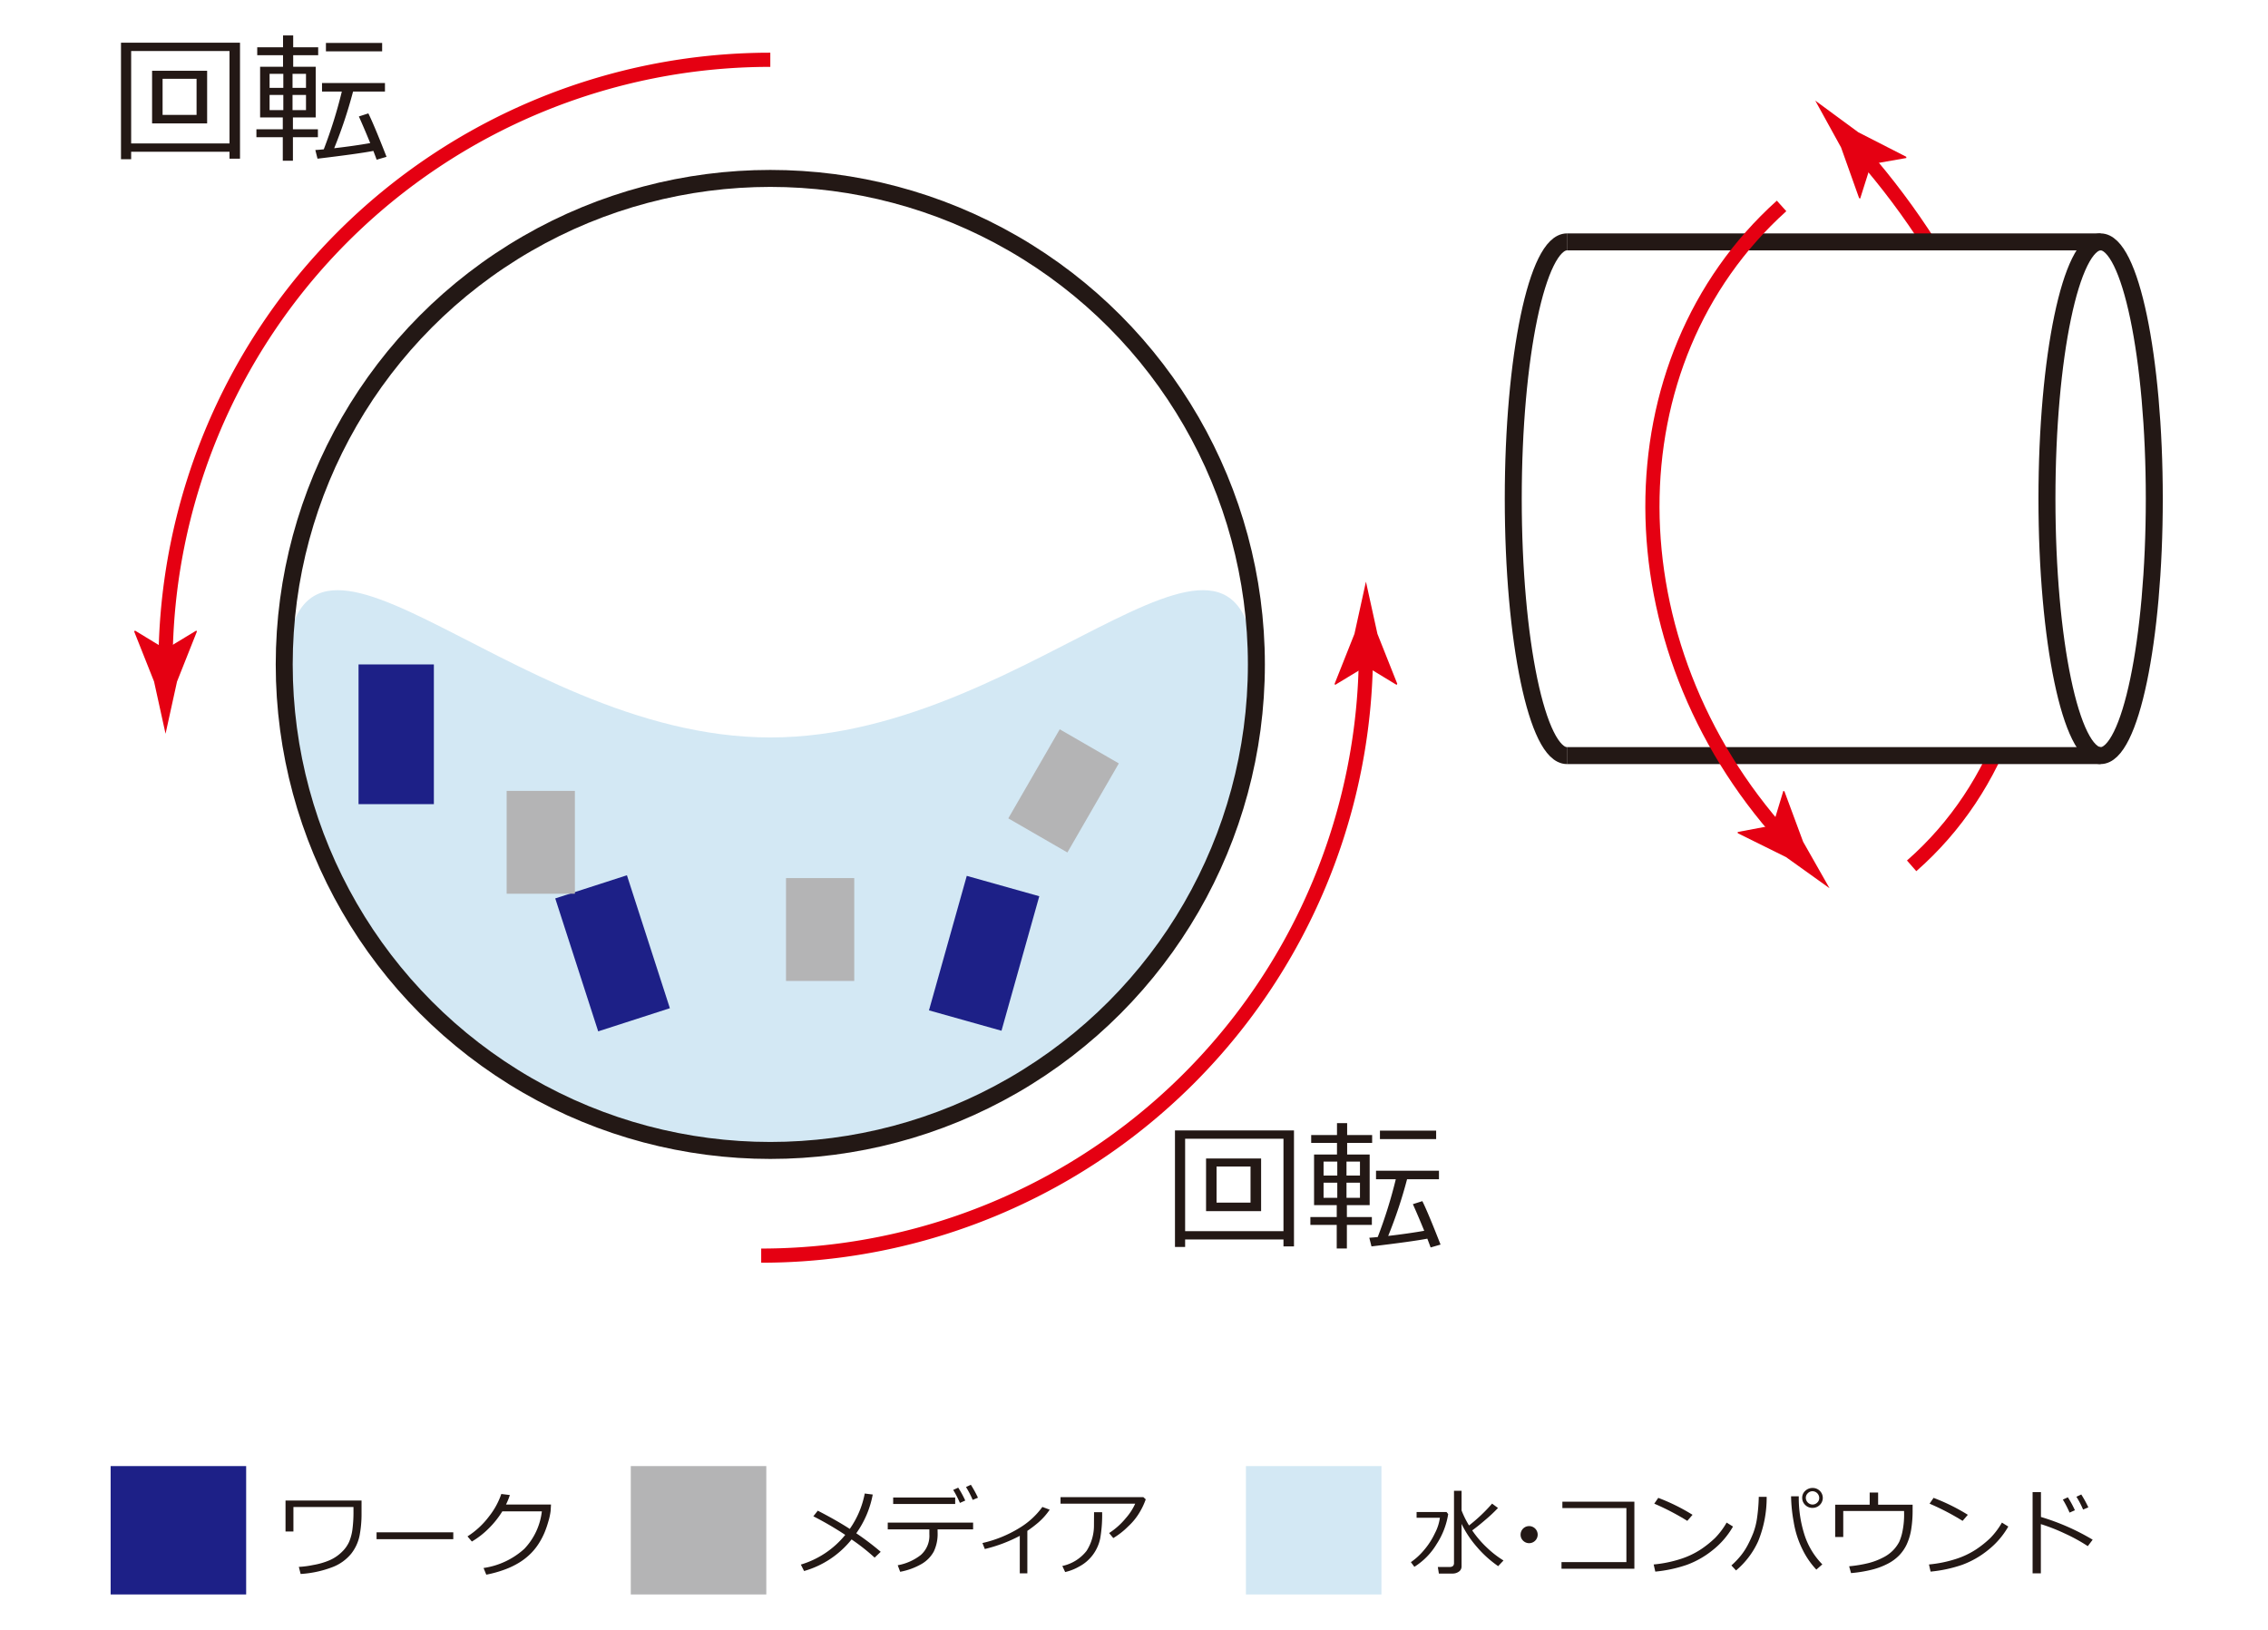 <svg xmlns="http://www.w3.org/2000/svg" width="320" height="230" viewBox="0 0 320 230">
  <defs>
    <style>
      .a {
        fill: #fff;
      }

      .b, .e {
        fill: none;
      }

      .b {
        stroke: #e50012;
        stroke-linejoin: round;
        stroke-width: 2px;
      }

      .c {
        fill: #e50012;
      }

      .d {
        fill: #d3e8f4;
      }

      .e {
        stroke: #231815;
        stroke-miterlimit: 10;
        stroke-width: 2.395px;
      }

      .f {
        fill: #1d2087;
      }

      .g {
        fill: #b4b4b5;
      }

      .h {
        fill: #231815;
      }
    </style>
  </defs>
  <title>service-barrel-feature-01</title>
  <g>
    <rect class="a" width="320" height="230"/>
    <g>
      <g>
        <g>
          <path class="b" d="M262.574,21.552c29.267,33.367,32.467,78.421,7.146,100.63"/>
          <path class="c" d="M263.994,23.171l4.984-.874-.023-.176L262.2,18.668,256.123,14.2l3.64,6.609,2.544,7.146.153.063Z"/>
        </g>
        <path class="a" d="M296.817,33.759h-75.3c-4.182,0-7.573,16.228-7.573,36.245s3.391,36.245,7.573,36.245h75.3c4.182,0,7.573-16.228,7.573-36.245S301,33.759,296.817,33.759Z"/>
        <path class="d" d="M177.267,97.654c0,35.727-30.7,64.689-68.582,64.689S40.1,133.381,40.1,97.654s30.705,6.411,68.583,6.411S177.267,61.927,177.267,97.654Z"/>
        <circle class="e" cx="108.685" cy="93.761" r="68.583"/>
        <g>
          <path class="b" d="M23.36,93.761A85.325,85.325,0,0,1,108.685,8.436"/>
          <path class="c" d="M23.36,91.607l-4.324-2.63-.1.148,2.8,7.05q.81,3.684,1.621,7.369.81-3.685,1.621-7.369l2.8-7.05-.074-.148Z"/>
        </g>
        <rect class="f" x="81.114" y="124.667" width="10.628" height="19.715" transform="translate(-37.167 33.081) rotate(-17.902)"/>
        <rect class="g" x="110.902" y="123.912" width="9.628" height="14.513"/>
        <rect class="f" x="50.588" y="93.761" width="10.628" height="19.715"/>
        <rect class="g" x="71.485" y="111.605" width="9.628" height="14.513"/>
        <rect class="f" x="133.538" y="124.667" width="10.628" height="19.715" transform="translate(41.567 -32.545) rotate(15.694)"/>
        <rect class="g" x="145.247" y="104.348" width="9.628" height="14.513" transform="translate(75.907 -60.078) rotate(30)"/>
        <g>
          <path class="b" d="M192.723,91.862A85.324,85.324,0,0,1,107.4,177.187"/>
          <path class="c" d="M192.723,94.016l4.324,2.63.1-.148-2.8-7.05q-.811-3.684-1.622-7.369-.81,3.686-1.621,7.369l-2.8,7.05.074.148Z"/>
        </g>
        <path class="e" d="M221.085,106.625c-4.183,0-7.574-16.228-7.574-36.245s3.391-36.245,7.574-36.245"/>
        <ellipse class="e" cx="296.384" cy="70.38" rx="7.573" ry="36.245"/>
        <line class="e" x1="221.085" y1="34.135" x2="296.384" y2="34.135"/>
        <line class="e" x1="221.085" y1="106.625" x2="296.384" y2="106.625"/>
        <g>
          <path class="b" d="M251.585,118.07c-24.5-27.209-24.6-67.061-.217-89.011"/>
          <path class="c" d="M250.144,116.47l-4.973.938.026.176,6.8,3.365,6.136,4.391q-1.863-3.28-3.726-6.561l-2.636-7.112-.154-.061Z"/>
        </g>
        <g>
          <path class="h" d="M181.09,174.907H167.214v1.056h-1.433V159.52h16.791v16.365H181.09Zm-13.876-1.172H181.09V160.692H167.214Zm2.953-2.827V163.48h7.767v7.428Zm6.275-6.295h-4.793v5.094h4.793Z"/>
          <path class="h" d="M184.886,172.854v-1.113h3.719v-1.676h-3.2v-7.146h3.235v-1.637H185v-1.113h3.641v-1.676h1.433v1.676H193.6v1.113h-3.525v1.637h3.176v7.146h-3.215v1.676h3.525v1.113h-3.525v3.322h-1.433v-3.322Zm1.86-6.962h1.936v-1.976h-1.936Zm1.936,1h-1.936v2.14h1.936Zm1.3-1h1.9v-1.976h-1.9Zm1.9,1h-1.9v2.14h1.9Zm1.627,9-.31-1.23q.494-.029,1.191-.1a66.275,66.275,0,0,0,2.547-8.154h-2.789v-1.2h8.88v1.2h-4.5a65.29,65.29,0,0,1-2.663,8q2.905-.339,5.084-.727-.833-2.043-1.6-3.757l1.336-.426q.8,1.608,2.567,6.13l-1.4.406c-.123-.341-.278-.755-.465-1.239Q199.2,175.208,193.505,175.885ZM194.7,160.74v-1.191h7.931v1.191Z"/>
        </g>
        <g>
          <path class="h" d="M32.382,21.414H18.505v1.055H17.072V6.026H33.863V22.392H32.382ZM18.505,20.242H32.382V7.2H18.505Zm2.954-2.828V9.987h7.766v7.427Zm6.275-6.294H22.94v5.094h4.794Z"/>
          <path class="h" d="M36.178,19.361V18.247H39.9V16.572H36.7V9.425h3.234V7.789H36.294V6.675h3.641V5h1.433V6.675h3.525V7.789H41.368V9.425h3.176v7.147H41.329v1.675h3.525v1.114H41.329v3.321H39.9V19.361ZM38.037,12.4h1.937V10.423H38.037Zm1.937,1H38.037v2.14h1.937Zm1.3-1h1.9V10.423h-1.9Zm1.9,1h-1.9v2.14h1.9Zm1.627,9-.31-1.23q.5-.028,1.191-.1a66.021,66.021,0,0,0,2.547-8.153H45.435v-1.2h8.88v1.2h-4.5a65.327,65.327,0,0,1-2.663,8q2.905-.338,5.084-.726-.833-2.044-1.6-3.757L51.972,16q.8,1.608,2.566,6.129l-1.395.407q-.183-.513-.464-1.239Q50.489,21.714,44.8,22.392ZM45.987,7.247V6.056h7.931V7.247Z"/>
        </g>
      </g>
      <g>
        <g>
          <rect class="f" x="15.61" y="206.885" width="19.121" height="18.115"/>
          <g>
            <path class="h" d="M51.012,213.549a16.284,16.284,0,0,1-.275,3.126,6.094,6.094,0,0,1-1.185,2.574,6.326,6.326,0,0,1-2.684,1.908,15.058,15.058,0,0,1-4.449.953l-.256-1a12.949,12.949,0,0,0,2.006-.263,10.255,10.255,0,0,0,2.393-.7A5.771,5.771,0,0,0,48.237,219a4.6,4.6,0,0,0,1.03-1.442,6.921,6.921,0,0,0,.462-1.758,18.957,18.957,0,0,0,.144-2.576v-.569H41.4v3.463H40.285V211.75H51.012Z"/>
            <path class="h" d="M63.955,217.2H53.131v-.968H63.955Z"/>
            <path class="h" d="M71.937,210.971a9.106,9.106,0,0,1-.544,1.341h6.349l-.052.91a8.9,8.9,0,0,1-.335,1.525,13.609,13.609,0,0,1-.5,1.459,10.185,10.185,0,0,1-.783,1.518,8.306,8.306,0,0,1-1.167,1.48,8.876,8.876,0,0,1-1.594,1.267,11.549,11.549,0,0,1-2.105,1.017,16.458,16.458,0,0,1-2.595.72l-.385-.942a10.859,10.859,0,0,0,5.749-2.7,9.186,9.186,0,0,0,2.477-5.295H70.876a12.744,12.744,0,0,1-1.914,2.405,11.767,11.767,0,0,1-2.385,1.856l-.616-.727a11.491,11.491,0,0,0,3.024-2.8,10.627,10.627,0,0,0,1.747-3.184Z"/>
          </g>
        </g>
        <g>
          <rect class="g" x="88.999" y="206.885" width="19.121" height="18.115"/>
          <g>
            <path class="h" d="M123.137,210.9a13.749,13.749,0,0,1-2.323,5.466,37.834,37.834,0,0,1,3.449,2.617l-.858.818a28.345,28.345,0,0,0-3.253-2.565,13.2,13.2,0,0,1-6.7,4.457l-.458-.91a12.75,12.75,0,0,0,6.264-4.189,45.858,45.858,0,0,0-4.5-2.624l.628-.792q2.65,1.368,4.51,2.572a12.888,12.888,0,0,0,2.114-4.994Z"/>
            <path class="h" d="M132.291,216.25a5.793,5.793,0,0,1-.543,2.7,4.57,4.57,0,0,1-1.725,1.751,9.5,9.5,0,0,1-3.015,1.1l-.346-.923a7.385,7.385,0,0,0,3.259-1.449,3.616,3.616,0,0,0,1.205-2.935v-.681h-5.871v-.956H137.3v.956h-5.013Zm2.48-4.018h-8.75v-.91h8.75Zm1.42-.484-.752.334a14.821,14.821,0,0,0-.949-1.833l.707-.321A13.986,13.986,0,0,1,136.191,211.748Zm1.794-.4-.747.307a12.739,12.739,0,0,0-.942-1.813l.687-.321A16.036,16.036,0,0,1,137.985,211.349Z"/>
            <path class="h" d="M144.952,222.016h-1.067v-5.288a20.835,20.835,0,0,1-4.935,1.859l-.334-.844a17.1,17.1,0,0,0,5.23-2.134,11.022,11.022,0,0,0,3.227-2.958l1.033.385a9.231,9.231,0,0,1-1.593,1.8,17.47,17.47,0,0,1-1.561,1.191Z"/>
            <path class="h" d="M161.657,211.577a9.891,9.891,0,0,1-.7,1.549,8.829,8.829,0,0,1-1.79,2.283,10.712,10.712,0,0,1-2.088,1.634l-.589-.707a10.138,10.138,0,0,0,2.346-2.095,8.1,8.1,0,0,0,1.332-2.048H149.635v-.923h11.689Zm-6.152,1.82a19.508,19.508,0,0,1-.264,3.652A5.862,5.862,0,0,1,154.2,219.4a5.732,5.732,0,0,1-1.956,1.672,7.129,7.129,0,0,1-1.957.766l-.4-.858a5.9,5.9,0,0,0,3.416-2.124,6.615,6.615,0,0,0,1.048-3.649l.013-1.812Z"/>
          </g>
        </g>
        <g>
          <rect class="d" x="175.792" y="206.885" width="19.121" height="18.115"/>
          <g>
            <path class="h" d="M199.557,221.1l-.491-.66a9.086,9.086,0,0,0,1.813-1.653,10.561,10.561,0,0,0,1.58-2.435,6.594,6.594,0,0,0,.7-2.17h-3.286v-.811H204.1l.229.288a10.748,10.748,0,0,1-1.627,4.228A9.613,9.613,0,0,1,199.557,221.1Zm5.36.956h-1.9l-.15-.93h1.656q.627,0,.627-.55v-10.2h1.068v2.768a12.952,12.952,0,0,0,1.053,2.121,23.154,23.154,0,0,0,3.253-3.083l.832.615a20.947,20.947,0,0,1-1.748,1.647q-1.146.984-1.891,1.515a14.408,14.408,0,0,0,2.087,2.441,13.827,13.827,0,0,0,2.33,1.806l-.752.8a15.568,15.568,0,0,1-3.018-2.729,14.653,14.653,0,0,1-2.146-3.233v5.988a.879.879,0,0,1-.367.737A1.508,1.508,0,0,1,204.917,222.051Z"/>
            <path class="h" d="M214.546,216.559a1.205,1.205,0,1,1,.353.852A1.156,1.156,0,0,1,214.546,216.559Z"/>
            <path class="h" d="M230.6,221.37H220.318v-.935h9.156V212.81h-9.032v-.9H230.6Z"/>
            <path class="h" d="M244.513,215.421a11.542,11.542,0,0,1-2.853,3.315,12.848,12.848,0,0,1-3.649,2.081,19.217,19.217,0,0,1-4.46.959l-.229-1.008a17.583,17.583,0,0,0,3.822-.782,11.615,11.615,0,0,0,2.864-1.368,14.509,14.509,0,0,0,1.979-1.59,10.818,10.818,0,0,0,1.63-2.17Zm-5.707-1.662-.739.857a35.058,35.058,0,0,0-4.66-2.428l.563-.818A27.739,27.739,0,0,1,238.806,213.759Z"/>
            <path class="h" d="M249.265,211.226a16.231,16.231,0,0,1-1.2,6.267,11.646,11.646,0,0,1-3.122,4.119l-.653-.707a11.877,11.877,0,0,0,1.322-1.38,9.328,9.328,0,0,0,.994-1.522,17.845,17.845,0,0,0,.769-1.679,9.808,9.808,0,0,0,.536-2.137,24.2,24.2,0,0,0,.24-2.961Zm7.854,9.529-.844.739a11.4,11.4,0,0,1-1.937-2.807,13.535,13.535,0,0,1-1.257-3.9,22.258,22.258,0,0,1-.373-3.639h1.086v.105a17.157,17.157,0,0,0,.786,5.266A10.555,10.555,0,0,0,257.119,220.755Zm-2.841-9.392a1.289,1.289,0,0,1,.436-.988,1.45,1.45,0,0,1,1.011-.4,1.413,1.413,0,0,1,1.051.416,1.386,1.386,0,0,1-.03,1.993,1.441,1.441,0,0,1-.995.4,1.425,1.425,0,0,1-1.057-.422A1.377,1.377,0,0,1,254.278,211.363Zm1.447.949a.939.939,0,0,0,.671-.271.868.868,0,0,0,.285-.652.961.961,0,0,0-.956-.955.9.9,0,0,0-.652.278.891.891,0,0,0-.284.658.964.964,0,0,0,.936.942Z"/>
            <path class="h" d="M269.856,212.993a16.623,16.623,0,0,1-.216,2.935,8.169,8.169,0,0,1-.625,2.029,5.822,5.822,0,0,1-1.044,1.518,6.267,6.267,0,0,1-1.613,1.185,10.2,10.2,0,0,1-2.278.851,18.583,18.583,0,0,1-2.91.474l-.268-.961a18.167,18.167,0,0,0,2.716-.449,9.446,9.446,0,0,0,2.033-.766,5.348,5.348,0,0,0,1.377-.965,5.2,5.2,0,0,0,.936-1.26,6.942,6.942,0,0,0,.484-1.6,11.6,11.6,0,0,0,.21-2.307l-.007-.458h-8.58v3.671h-1.139v-4.555H263.8v-1.715h1.191v1.715h4.869Z"/>
            <path class="h" d="M283.356,215.421a11.542,11.542,0,0,1-2.853,3.315,12.848,12.848,0,0,1-3.649,2.081,19.217,19.217,0,0,1-4.46.959l-.229-1.008a17.583,17.583,0,0,0,3.822-.782,11.615,11.615,0,0,0,2.864-1.368,14.509,14.509,0,0,0,1.979-1.59,10.818,10.818,0,0,0,1.63-2.17Zm-5.707-1.662-.739.857a35.058,35.058,0,0,0-4.66-2.428l.563-.818A27.739,27.739,0,0,1,277.649,213.759Z"/>
            <path class="h" d="M295.262,217.273l-.687.91a24.15,24.15,0,0,0-3.253-1.787,26.033,26.033,0,0,0-3.371-1.322v6.944h-1.165v-11.46h1.179v3.508A32.2,32.2,0,0,1,295.262,217.273Zm-2.507-4.156-.752.334a14.6,14.6,0,0,0-.949-1.839l.707-.321A13.539,13.539,0,0,1,292.755,213.117Zm1.9-.406-.745.308a12.208,12.208,0,0,0-.943-1.806l.687-.321A15.609,15.609,0,0,1,294.653,212.711Z"/>
          </g>
        </g>
      </g>
    </g>
  </g>
</svg>
